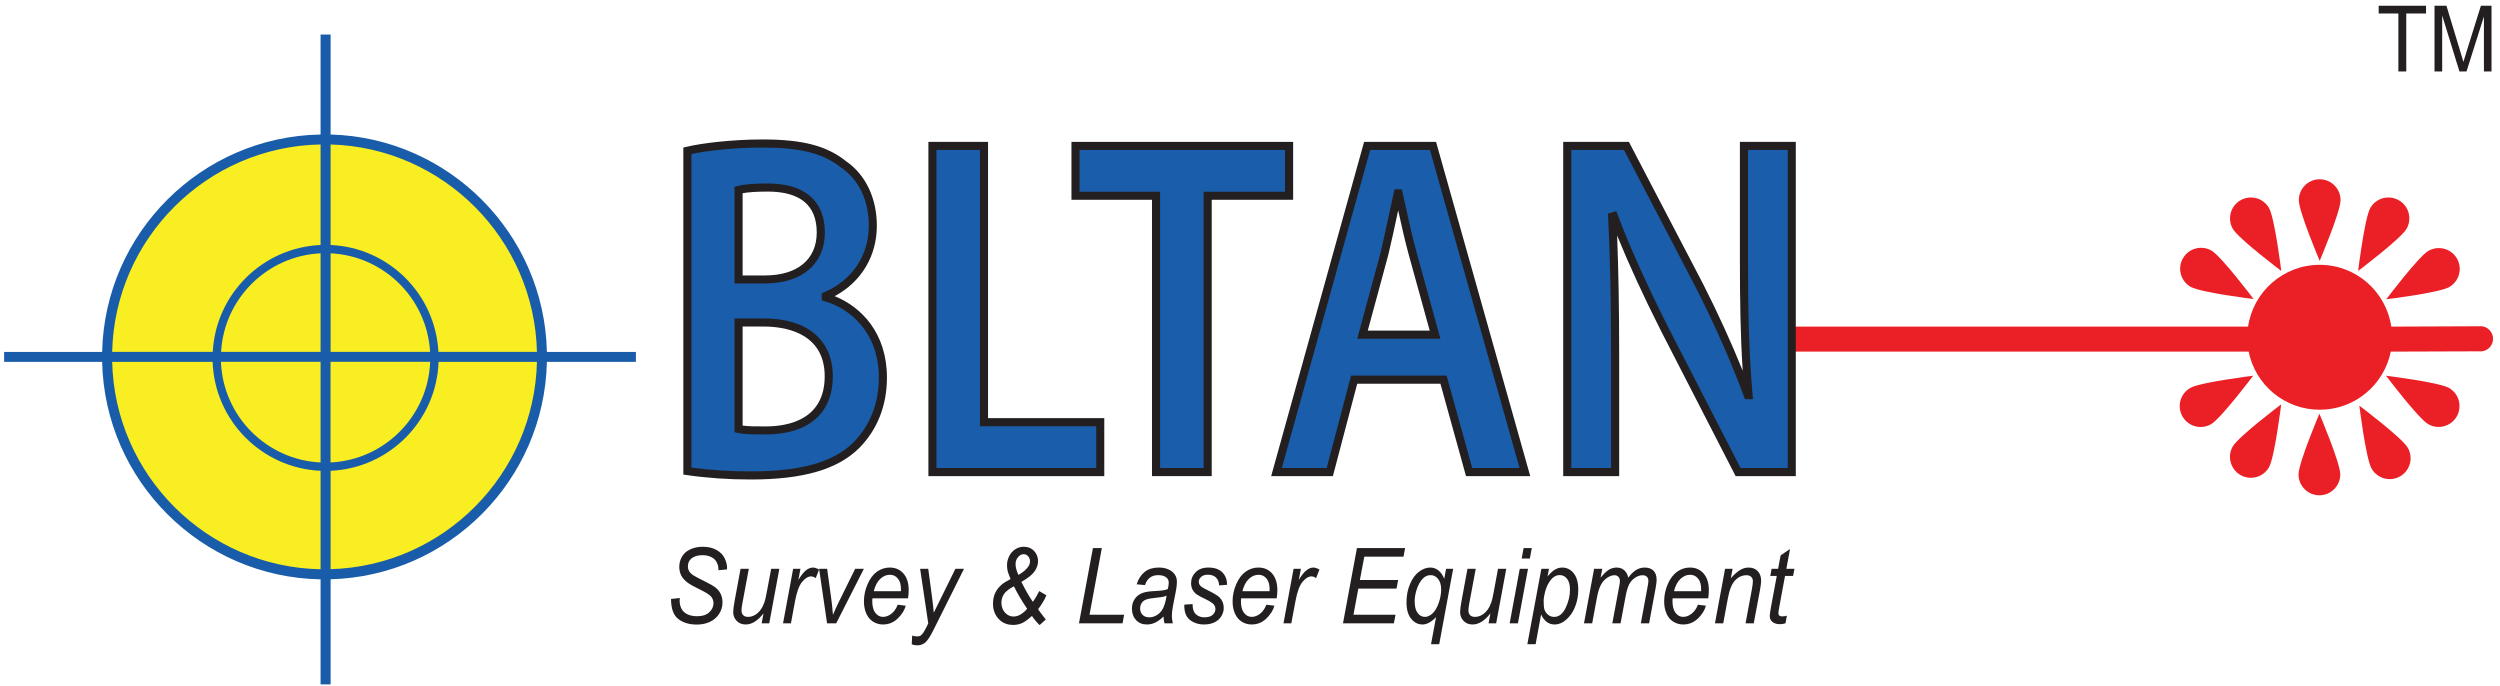 <svg xmlns="http://www.w3.org/2000/svg" viewBox="0 0 339 93" width="339" height="93"><style>		.s0 { fill: #f8ee21 } 		.s1 { fill: #195caa } 		.s2 { fill: #231f20 } 		.s3 { fill: #eb1f26 } 		.s4 { fill: #1a5dab } 	</style><g id="&lt;Group&gt;"><path id="&lt;Path&gt;" class="s0" d="m73.5 48.4c0 16.29-13.2 29.49-29.49 29.49-16.29 0-29.5-13.2-29.5-29.49 0-16.29 13.21-29.5 29.5-29.5 16.29 0 29.49 13.21 29.49 29.5z"></path><path id="&lt;Compound Path&gt;" fill-rule="evenodd" class="s1" d="m86.23 49.07h-12.07c-0.35 16.06-13.3 29.05-29.33 29.48v14.25h-1.36v-14.24c-16.16-0.29-29.26-13.34-29.62-29.49h-13.29v-1.35h13.29c0.36-16.15 13.46-29.2 29.62-29.48v-13.56h1.36v13.56c16.03 0.43 28.98 13.43 29.33 29.48h12.07zm-41.4-29.48v13.63c7.87 0.35 14.2 6.64 14.62 14.49h13.36c-0.36-15.3-12.7-27.69-27.98-28.12zm-29.62 28.12h13.64c0.42-7.85 6.75-14.14 14.62-14.49v-13.63c-15.41 0.28-27.9 12.72-28.26 28.12zm28.26 29.48v-13.35c-7.96-0.35-14.36-6.79-14.64-14.77h-13.62c0.36 15.39 12.85 27.84 28.26 28.12zm29.34-28.12h-13.34c-0.28 7.98-6.68 14.42-14.64 14.77v13.34c15.28-0.43 27.62-12.81 27.98-28.11zm-14.49-1.36c-0.42-7.23-6.24-13.01-13.49-13.36v13.36zm-14.85-13.36c-7.25 0.35-13.08 6.13-13.49 13.36h13.49zm-13.51 14.71c0.28 7.36 6.17 13.3 13.51 13.65v-13.65zm14.86 13.65c7.34-0.35 13.23-6.29 13.51-13.65h-13.51z"></path><g id="&lt;Group&gt;"><path id="&lt;Compound Path&gt;" class="s2" d="m90.99 81.22l1.19-0.13-0.02 0.36q0 0.59 0.24 1.08 0.25 0.49 0.8 0.76 0.56 0.27 1.32 0.27 1.09 0 1.66-0.54 0.57-0.54 0.57-1.22 0-0.48-0.3-0.88-0.31-0.39-1.69-1.06-1.07-0.52-1.45-0.8-0.62-0.45-0.91-0.98-0.29-0.54-0.29-1.22 0-0.78 0.39-1.42 0.38-0.63 1.12-0.96 0.73-0.34 1.66-0.34 1.1 0 1.86 0.42 0.76 0.42 1.11 1.11 0.34 0.7 0.34 1.33 0 0.06-0.01 0.21l-1.16 0.11q0-0.44-0.07-0.68-0.13-0.42-0.38-0.72-0.26-0.29-0.72-0.47-0.45-0.17-1.01-0.17-0.99 0-1.54 0.5-0.42 0.38-0.42 1.01 0 0.38 0.17 0.67 0.18 0.3 0.63 0.59 0.32 0.2 1.52 0.8 0.98 0.48 1.35 0.76 0.49 0.37 0.76 0.89 0.26 0.53 0.26 1.2 0 0.83-0.45 1.53-0.44 0.69-1.23 1.08-0.79 0.38-1.81 0.38-1.54 0-2.51-0.76-0.97-0.75-0.98-2.71z"></path><path id="&lt;Compound Path&gt;" class="s2" d="m103.53 83.18q-1.18 1.5-2.41 1.5-0.76 0-1.23-0.49-0.47-0.49-0.47-1.2 0-0.46 0.21-1.6l0.79-4.26h1.12l-0.88 4.72q-0.11 0.59-0.11 0.92 0 0.42 0.23 0.65 0.22 0.23 0.66 0.23 0.47 0 0.92-0.25 0.45-0.26 0.77-0.7 0.32-0.44 0.53-1.04 0.13-0.38 0.31-1.34l0.6-3.19h1.11l-1.37 7.39h-1.03z"></path><path id="&lt;Compound Path&gt;" class="s2" d="m106.18 84.52l1.37-7.39h0.99l-0.28 1.51q0.51-0.86 0.99-1.27 0.49-0.41 1-0.41 0.33 0 0.82 0.27l-0.46 1.17q-0.29-0.24-0.64-0.24-0.58 0-1.2 0.74-0.62 0.74-0.97 2.65l-0.55 2.97z"></path><path id="&lt;Compound Path&gt;" class="s2" d="m112.15 84.52l-1.08-7.39h1.09l0.56 4.07q0.1 0.67 0.23 2.17 0.32-0.78 0.82-1.8l2.19-4.44h1.18l-3.75 7.39z"></path><path id="&lt;Compound Path&gt;" fill-rule="evenodd" class="s2" d="m121.73 82l1.09 0.13q-0.24 0.91-1.08 1.73-0.84 0.82-2.01 0.82-0.73 0-1.34-0.38-0.6-0.38-0.92-1.1-0.32-0.72-0.32-1.65 0-1.21 0.5-2.35 0.49-1.13 1.28-1.69 0.79-0.55 1.71-0.55 1.18 0 1.88 0.82 0.7 0.82 0.7 2.24 0 0.54-0.09 1.11h-4.83q-0.02 0.22-0.02 0.39 0 1.04 0.42 1.59 0.43 0.54 1.04 0.54 0.57 0 1.13-0.42 0.55-0.43 0.86-1.23zm-3.25-1.83h3.68q0.01-0.19 0.01-0.27 0-0.95-0.42-1.45-0.42-0.51-1.08-0.51-0.72 0-1.31 0.56-0.59 0.55-0.88 1.67z"></path><path id="&lt;Compound Path&gt;" class="s2" d="m123.63 87.37l0.06-1.18q0.35 0.11 0.68 0.11 0.34 0 0.55-0.18 0.27-0.23 0.59-0.86l0.36-0.72-1.1-7.41h1.1l0.5 3.73q0.15 1.11 0.25 2.22l2.93-5.95h1.17l-4.18 8.37q-0.61 1.22-1.07 1.62-0.47 0.39-1.08 0.39-0.39 0-0.76-0.14z"></path><path id="&lt;Compound Path&gt;" fill-rule="evenodd" class="s2" d="m139.93 83.52q-0.77 0.71-1.32 0.96-0.55 0.26-1.22 0.26-1.23 0-1.98-0.82-0.76-0.82-0.76-2.06 0-0.8 0.28-1.42 0.29-0.62 0.84-1.12 0.43-0.38 1.26-0.8-0.32-0.8-0.39-1.07-0.09-0.39-0.09-0.84 0-0.58 0.29-1.18 0.29-0.61 0.83-0.95 0.53-0.34 1.15-0.34 0.87 0 1.4 0.57 0.54 0.57 0.54 1.39 0 0.69-0.46 1.36-0.46 0.68-1.8 1.44 0.81 1.65 1.56 2.71 0.45-0.62 0.86-1.46l0.97 0.57q-0.4 0.96-1.13 1.89 0.4 0.58 1.05 1.39l-0.84 0.76q-0.63-0.61-1.04-1.24zm-0.65-0.97q-1.15-1.7-1.79-3.05-0.84 0.45-1.2 0.86-0.5 0.59-0.5 1.36 0 0.79 0.48 1.34 0.48 0.54 1.17 0.54 0.93 0 1.84-1.05zm-1.18-4.59q0.9-0.52 1.29-1.07 0.28-0.37 0.28-0.76 0-0.41-0.26-0.7-0.24-0.28-0.6-0.28-0.43 0-0.76 0.39-0.34 0.4-0.34 0.94 0 0.66 0.39 1.48z"></path><path id="&lt;Compound Path&gt;" class="s2" d="m146.31 84.52l1.89-10.2h1.21l-1.67 9.04h4.69l-0.21 1.16z"></path><path id="&lt;Compound Path&gt;" fill-rule="evenodd" class="s2" d="m157.77 83.6q-0.58 0.56-1.11 0.82-0.54 0.26-1.15 0.26-0.91 0-1.46-0.6-0.56-0.6-0.56-1.54 0-0.62 0.25-1.1 0.25-0.47 0.66-0.76 0.42-0.29 1.02-0.41 0.37-0.09 1.42-0.14 1.06-0.05 1.51-0.25 0.13-0.51 0.13-0.85 0-0.44-0.28-0.69-0.39-0.35-1.14-0.35-0.7 0-1.15 0.35-0.44 0.35-0.65 1l-1.13-0.11q0.35-1.1 1.1-1.69 0.75-0.58 1.89-0.58 1.22 0 1.93 0.65 0.54 0.49 0.54 1.27 0 0.59-0.16 1.37l-0.36 1.84q-0.17 0.87-0.17 1.42 0 0.35 0.13 1.01h-1.13q-0.09-0.37-0.13-0.92zm0.42-2.83q-0.24 0.11-0.51 0.16-0.26 0.06-0.89 0.12-0.98 0.1-1.38 0.25-0.4 0.15-0.6 0.47-0.21 0.33-0.21 0.73 0 0.53 0.33 0.87 0.32 0.34 0.92 0.34 0.55 0 1.07-0.33 0.51-0.33 0.8-0.92 0.3-0.59 0.47-1.69z"></path><path id="&lt;Compound Path&gt;" class="s2" d="m160.59 81.99l1.12-0.08q0 0.55 0.15 0.93 0.14 0.38 0.54 0.63 0.4 0.24 0.93 0.24 0.74 0 1.11-0.34 0.37-0.33 0.37-0.78 0-0.33-0.22-0.62-0.23-0.29-1.11-0.72-0.89-0.43-1.14-0.6-0.41-0.29-0.62-0.67-0.21-0.39-0.21-0.89 0-0.88 0.62-1.5 0.61-0.63 1.73-0.63 1.23 0 1.88 0.64 0.64 0.65 0.66 1.7l-1.09 0.08q-0.02-0.67-0.42-1.06-0.39-0.39-1.11-0.39-0.58 0-0.91 0.3-0.32 0.3-0.32 0.65 0 0.35 0.28 0.61 0.19 0.18 0.96 0.56 1.28 0.63 1.61 0.99 0.54 0.57 0.54 1.4 0 0.55-0.3 1.08-0.3 0.53-0.92 0.85-0.61 0.31-1.44 0.31-1.14 0-1.94-0.63-0.79-0.63-0.75-2.06z"></path><path id="&lt;Compound Path&gt;" fill-rule="evenodd" class="s2" d="m171.72 82l1.09 0.13q-0.24 0.91-1.08 1.73-0.84 0.82-2.01 0.82-0.73 0-1.34-0.38-0.6-0.38-0.92-1.1-0.32-0.72-0.32-1.65 0-1.21 0.5-2.35 0.49-1.13 1.28-1.69 0.79-0.55 1.71-0.55 1.18 0 1.88 0.82 0.7 0.82 0.7 2.24 0 0.54-0.09 1.11h-4.82q-0.03 0.22-0.03 0.39 0 1.04 0.42 1.59 0.43 0.54 1.04 0.54 0.57 0 1.13-0.42 0.55-0.43 0.86-1.23zm-3.25-1.83h3.68q0.01-0.19 0.01-0.27 0-0.95-0.42-1.45-0.42-0.51-1.08-0.51-0.72 0-1.31 0.56-0.59 0.55-0.88 1.67z"></path><path id="&lt;Compound Path&gt;" class="s2" d="m174.04 84.52l1.37-7.39h0.99l-0.28 1.51q0.5-0.86 0.99-1.27 0.48-0.41 0.99-0.41 0.33 0 0.82 0.27l-0.46 1.17q-0.29-0.24-0.63-0.24-0.59 0-1.21 0.74-0.61 0.74-0.96 2.65l-0.56 2.97z"></path><path id="&lt;Compound Path&gt;" class="s2" d="m182.11 84.52l1.89-10.2h6.53l-0.21 1.16h-5.32l-0.6 3.17h5.19l-0.22 1.16h-5.18l-0.66 3.55h5.7l-0.22 1.16z"></path><path id="&lt;Compound Path&gt;" fill-rule="evenodd" class="s2" d="m194.73 83.68q-0.96 1-1.84 1-0.91 0-1.54-0.78-0.63-0.78-0.63-2.22 0-1.38 0.48-2.49 0.48-1.12 1.22-1.67 0.74-0.56 1.53-0.56 0.6 0 1.09 0.38 0.49 0.38 0.8 1.14l0.25-1.35h0.96l-1.89 10.22h-1.11zm-2.9-2.17q0 1.09 0.4 1.61 0.4 0.53 1 0.53 0.5 0 1.02-0.47 0.51-0.48 0.84-1.42 0.33-0.95 0.33-1.83 0-0.91-0.41-1.42-0.41-0.52-1.01-0.52-0.59 0-1.03 0.43-0.57 0.56-0.9 1.61-0.24 0.81-0.24 1.48z"></path><path id="&lt;Compound Path&gt;" class="s2" d="m202.1 83.18q-1.18 1.5-2.42 1.5-0.76 0-1.22-0.49-0.47-0.49-0.47-1.2 0-0.46 0.21-1.6l0.79-4.26h1.12l-0.88 4.72q-0.11 0.59-0.11 0.92 0 0.42 0.23 0.65 0.22 0.23 0.66 0.23 0.47 0 0.92-0.25 0.45-0.26 0.77-0.7 0.32-0.44 0.53-1.04 0.13-0.38 0.31-1.34l0.59-3.19h1.12l-1.37 7.39h-1.03z"></path><path id="&lt;Compound Path&gt;" class="s2" d="m204.71 84.52l1.37-7.39h1.12l-1.37 7.39zm1.63-8.78l0.26-1.42h1.11l-0.26 1.42z"></path><path id="&lt;Compound Path&gt;" fill-rule="evenodd" class="s2" d="m207.11 87.35l1.9-10.22h1.03l-0.19 1.03q0.57-0.68 1.03-0.94 0.45-0.26 0.95-0.26 0.94 0 1.56 0.77 0.62 0.77 0.62 2.2 0 1.16-0.34 2.11-0.34 0.95-0.84 1.52-0.49 0.58-1 0.85-0.5 0.27-1.03 0.27-1.18 0-1.83-1.35l-0.74 4.02zm2.21-5.85q0 0.82 0.1 1.14 0.16 0.46 0.51 0.73 0.35 0.28 0.82 0.28 0.96 0 1.55-1.22 0.59-1.22 0.59-2.49 0-0.94-0.39-1.45-0.4-0.51-1-0.51-0.42 0-0.79 0.25-0.36 0.25-0.67 0.76-0.31 0.5-0.52 1.23-0.2 0.73-0.2 1.28z"></path><path id="&lt;Compound Path&gt;" class="s2" d="m214.79 84.52l1.37-7.39h1.11l-0.23 1.21q0.63-0.78 1.12-1.08 0.49-0.3 1.06-0.3 0.62 0 1.03 0.37 0.41 0.36 0.54 1.01 0.5-0.69 1.05-1.04 0.55-0.34 1.16-0.34 0.82 0 1.23 0.44 0.41 0.44 0.41 1.23 0 0.34-0.14 1.13l-0.88 4.76h-1.12l0.9-4.89q0.12-0.6 0.12-0.85 0-0.37-0.2-0.57-0.21-0.21-0.58-0.21-0.5 0-1.02 0.34-0.52 0.34-0.8 0.89-0.29 0.55-0.5 1.7l-0.67 3.59h-1.12l0.93-4.99q0.1-0.51 0.1-0.73 0-0.36-0.2-0.58-0.21-0.22-0.53-0.22-0.47 0-0.99 0.34-0.52 0.34-0.85 0.95-0.33 0.61-0.54 1.73l-0.65 3.5z"></path><path id="&lt;Compound Path&gt;" fill-rule="evenodd" class="s2" d="m230.24 82l1.08 0.13q-0.23 0.91-1.07 1.73-0.85 0.82-2.01 0.82-0.73 0-1.34-0.38-0.61-0.38-0.92-1.1-0.32-0.72-0.32-1.65 0-1.21 0.49-2.35 0.5-1.13 1.29-1.69 0.79-0.55 1.71-0.55 1.17 0 1.87 0.82 0.7 0.82 0.7 2.24 0 0.54-0.08 1.11h-4.83q-0.02 0.22-0.02 0.39 0 1.04 0.42 1.59 0.42 0.54 1.03 0.54 0.58 0 1.13-0.42 0.56-0.43 0.87-1.23zm-3.25-1.83h3.68q0-0.19 0-0.27 0.01-0.95-0.41-1.45-0.42-0.51-1.08-0.51-0.72 0-1.31 0.56-0.59 0.55-0.88 1.67z"></path><path id="&lt;Compound Path&gt;" class="s2" d="m232.55 84.52l1.37-7.39h1.02l-0.24 1.28q0.66-0.75 1.23-1.1 0.57-0.35 1.17-0.35 0.8 0 1.25 0.49 0.46 0.48 0.46 1.3 0 0.41-0.16 1.29l-0.84 4.48h-1.11l0.87-4.69q0.12-0.68 0.12-1.01 0.01-0.36-0.22-0.59-0.22-0.23-0.65-0.23-0.86 0-1.53 0.69-0.67 0.7-0.98 2.39l-0.64 3.44z"></path><path id="&lt;Compound Path&gt;" class="s2" d="m242.3 83.49l-0.19 1.03q-0.4 0.12-0.78 0.12-0.66 0-1.06-0.37-0.29-0.28-0.29-0.76 0-0.24 0.15-1.12l0.8-4.29h-0.88l0.18-0.97h0.88l0.34-1.82 1.28-0.87-0.5 2.69h1.1l-0.19 0.97h-1.09l-0.76 4.09q-0.14 0.77-0.14 0.93 0 0.22 0.11 0.34 0.12 0.12 0.38 0.12 0.37 0 0.66-0.09z"></path></g><g id="&lt;Group&gt;"><path id="&lt;Path&gt;" class="s3" d="m297.04 38.89c1.36 0.78 8.55 1.66 8.55 1.66 0 0-4.36-5.78-5.71-6.57-1.36-0.78-3.09-0.31-3.87 1.04-0.78 1.35-0.32 3.09 1.03 3.87z"></path><path id="&lt;Path&gt;" class="s3" d="m309.34 36.74c0 0-0.88-7.19-1.67-8.55-0.78-1.35-2.51-1.81-3.86-1.03-1.36 0.78-1.82 2.51-1.04 3.87 0.78 1.35 6.57 5.71 6.57 5.71z"></path><path id="&lt;Path&gt;" class="s3" d="m317.38 27.14c0-1.56-1.26-2.83-2.83-2.83-1.56 0-2.83 1.27-2.83 2.83 0 1.57 2.83 8.23 2.83 8.23 0 0 2.83-6.66 2.83-8.23z"></path><path id="&lt;Path&gt;" class="s3" d="m326.33 31.03c0.78-1.36 0.31-3.09-1.04-3.87-1.36-0.78-3.09-0.32-3.87 1.03-0.78 1.36-1.66 8.55-1.66 8.55 0 0 5.78-4.36 6.57-5.71z"></path><path id="&lt;Path&gt;" class="s3" d="m332.12 38.92c1.36-0.78 1.82-2.51 1.04-3.87-0.78-1.35-2.51-1.81-3.87-1.03-1.35 0.78-5.71 6.56-5.71 6.56 0 0 7.19-0.87 8.54-1.66z"></path><path id="&lt;Path&gt;" class="s3" d="m296.99 52.61c-1.36 0.78-1.82 2.52-1.04 3.87 0.78 1.36 2.51 1.82 3.87 1.04 1.35-0.78 5.71-6.57 5.71-6.57 0 0-7.19 0.88-8.54 1.66z"></path><path id="&lt;Path&gt;" class="s3" d="m302.76 60.54c-0.78 1.35-0.31 3.08 1.04 3.87 1.36 0.78 3.09 0.32 3.87-1.04 0.78-1.35 1.66-8.54 1.66-8.54 0 0-5.78 4.35-6.57 5.71z"></path><path id="&lt;Path&gt;" class="s3" d="m311.68 64.33c0 1.56 1.26 2.83 2.83 2.83 1.56 0 2.83-1.27 2.83-2.83 0-1.57-2.83-8.23-2.83-8.23 0 0-2.83 6.66-2.83 8.23z"></path><path id="&lt;Path&gt;" class="s3" d="m319.93 55.01c0 0 0.88 7.19 1.66 8.54 0.79 1.36 2.52 1.82 3.87 1.04 1.36-0.78 1.82-2.52 1.04-3.87-0.78-1.36-6.57-5.71-6.57-5.71z"></path><path id="&lt;Path&gt;" class="s3" d="m332.09 52.61c-1.35-0.78-8.54-1.66-8.54-1.66 0 0 4.36 5.78 5.71 6.56 1.35 0.79 3.09 0.32 3.87-1.03 0.78-1.36 0.32-3.09-1.04-3.87z"></path><path id="&lt;Path&gt;" class="s3" d="m336.35 44.23q-0.05 0.01-0.09 0.01l-12 0.05c-0.7-4.74-4.77-8.38-9.71-8.38-4.93 0-9.01 3.64-9.71 8.38h-64.9v3.39h64.98c0.9 4.5 4.87 7.88 9.63 7.88 4.76 0 8.73-3.38 9.64-7.88l11.99-0.04q0.08 0.01 0.17 0.01c0.94 0 1.71-0.76 1.71-1.71 0-0.94-0.77-1.71-1.71-1.71z"></path></g><g id="&lt;Group&gt;"><path id="&lt;Compound Path&gt;" class="s2" d="m325.22 9.69v-7.86h-2.67v-1.05h6.42v1.05h-2.68v7.86z"></path><path id="&lt;Compound Path&gt;" class="s2" d="m330.12 9.69v-8.91h1.62l1.91 6.31q0.27 0.88 0.39 1.31 0.14-0.48 0.43-1.42l1.94-6.2h1.44v8.91h-1.03v-7.46l-2.36 7.46h-0.96l-2.34-7.59v7.59z"></path></g><g id="&lt;Group&gt;"><path id="&lt;Compound Path&gt;" fill-rule="evenodd" class="s2" d="m120.27 51.21c0 3.78-1.31 7.09-3.8 9.58-2.93 2.88-7.59 4.23-14.67 4.23-3.01 0-5.93-0.2-8.67-0.6l-0.47-0.07v-44.34l0.42-0.1c2.1-0.5 6.12-1 10.37-1 5.37 0 8.64 0.85 11.26 2.94 2.66 1.82 4.19 5.02 4.19 8.76 0 4.12-2.11 7.62-5.72 9.55 3.6 1.45 7.09 4.98 7.09 11.05zm-8.44-0.19c0-6.08-5.74-6.74-8.21-6.74h-2.92v13.43c0.8 0.11 1.82 0.11 3.15 0.11 2.98 0 7.98-0.89 7.98-6.8zm-1.08-19.49c0-3.68-2.23-5.55-6.62-5.55q-2.26 0-3.43 0.22v11.15h3.03c4.4 0 7.02-2.18 7.02-5.82z"></path><path id="&lt;Path&gt;" class="s2" d="m133.98 19.24h-8.09v45.32h23.85v-7.86h-15.76z"></path><path id="&lt;Path&gt;" class="s2" d="m175.35 19.24h-30.06v7.85h10.92v37.47h8.1v-37.47h11.04z"></path><path id="&lt;Compound Path&gt;" fill-rule="evenodd" class="s2" d="m194.73 19.24l12.77 45.32h-8.71l-3.47-12.53h-11.28l-3.3 12.53h-8.37l12.6-45.32zm-6.49 15.37l-2.77 10.22h8.4l-2.82-10.2c-0.54-1.96-1.02-4.13-1.46-6.11q-0.08 0.36-0.15 0.72c-0.39 1.81-0.79 3.68-1.2 5.37z"></path><path id="&lt;Path&gt;" class="s2" d="m235.93 19.24v15.96c0 5.46 0.07 10.25 0.38 15.07-1.53-3.79-3.36-7.81-5.38-11.78l-10.05-19.25h-8.91v45.32h7.59v-16.36c0-6.35-0.09-11.49-0.28-16.27 1.55 3.83 3.53 8.13 5.9 12.84l10.17 19.79h8.16v-45.32z"></path></g><g id="&lt;Group&gt;"><path id="&lt;Compound Path&gt;" fill-rule="evenodd" class="s4" d="m93.76 20.88c2.13-0.45 5.8-0.87 9.69-0.87 5.1 0 8.17 0.78 10.61 2.72 2.42 1.66 3.75 4.46 3.75 7.88 0 4.03-2.26 7.4-6.04 9.01l-0.34 0.14v0.97l0.4 0.12c3.55 1.04 7.34 4.31 7.34 10.36 0 3.48-1.2 6.52-3.47 8.8-2.71 2.67-7.13 3.91-13.9 3.91-2.79 0-5.49-0.17-8.04-0.52zm19.17 30.14c0-4.91-3.48-7.84-9.31-7.84h-4.02v15.43l0.43 0.09c0.97 0.21 2.16 0.21 3.82 0.21 5.77 0 9.08-2.87 9.08-7.89zm-1.08-19.49c0-4.29-2.74-6.65-7.72-6.65-1.9 0-3.25 0.11-4.12 0.34l-0.41 0.11v13.11h4.13c5.01 0 8.12-2.65 8.12-6.91z"></path><path id="&lt;Compound Path&gt;" class="s4" d="m126.98 63.46h21.67v-5.66h-15.77v-37.47h-5.9z"></path><path id="&lt;Compound Path&gt;" class="s4" d="m157.31 63.46h5.9v-37.46h11.04v-5.67h-27.86v5.67h10.92z"></path><path id="&lt;Compound Path&gt;" fill-rule="evenodd" class="s4" d="m196.16 50.93h-12.96l-3.3 12.53h-6.08l11.98-43.13h8.1l12.15 43.13h-6.42zm-4.04-16.59c-0.6-2.17-1.13-4.6-1.6-6.74l-0.43-1.93h-0.99l-0.1 0.43q-0.3 1.39-0.63 2.91c-0.39 1.8-0.79 3.67-1.18 5.33l-3.15 11.59h11.28z"></path><path id="&lt;Compound Path&gt;" class="s4" d="m236.02 63.46h6.4v-43.13h-5.39v14.87c0 6.69 0.1 12.36 0.62 18.33l0.05 0.6h-1.09l-0.13-0.36c-1.71-4.64-3.97-9.75-6.52-14.77l-9.75-18.67h-7.14v43.13h5.39v-15.26c0-7.49-0.12-13.29-0.4-18.81l-0.02-0.43 1.13-0.33 0.18 0.48c1.65 4.37 3.94 9.47 6.81 15.17z"></path></g></g></svg>